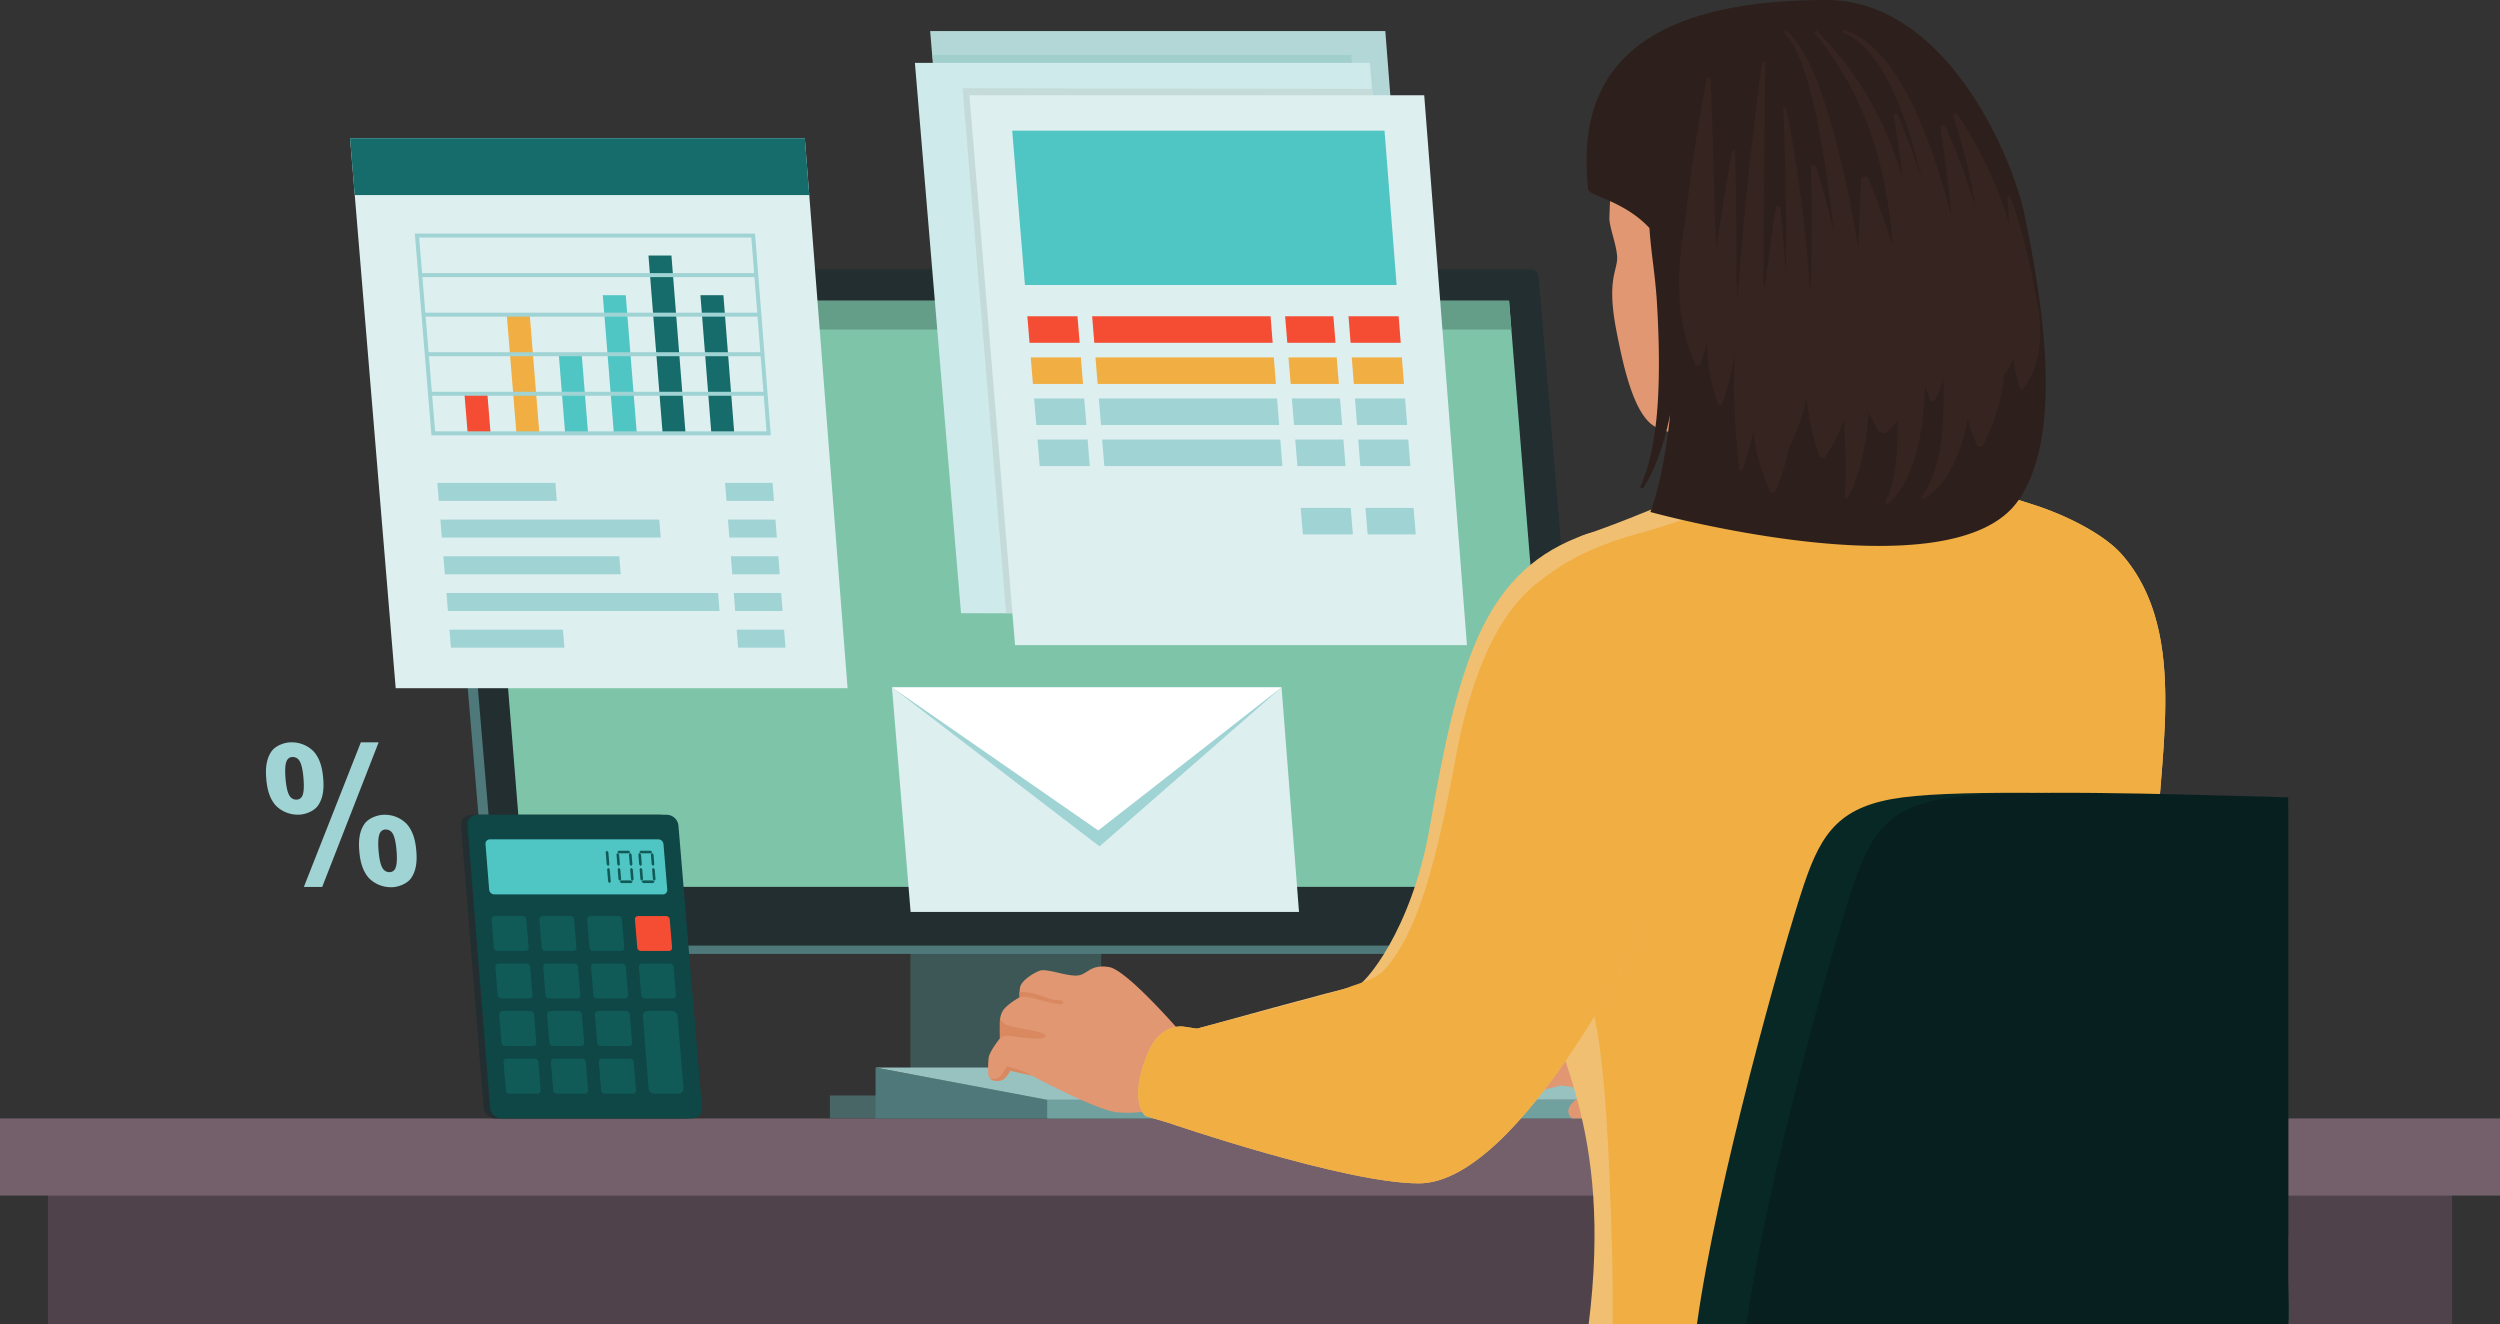 <svg xmlns="http://www.w3.org/2000/svg" xmlns:xlink="http://www.w3.org/1999/xlink" width="855.242" height="453.03" viewBox="0 0 855.242 453.03">
  <rect x="0" y="0" width="855.242" height="453.03" fill="#333333" stroke="none"/>
  <defs>
    <clipPath id="clip-path">
      <rect id="Rectangle_1794" data-name="Rectangle 1794" width="855.242" height="453.03" fill="none"/>
    </clipPath>
  </defs>
  <g id="Group_1063" data-name="Group 1063" transform="translate(0 0.002)">
    <rect id="Rectangle_1785" data-name="Rectangle 1785" width="65.261" height="53.503" transform="translate(311.443 323.477)" fill="#3d5756"/>
    <rect id="Rectangle_1786" data-name="Rectangle 1786" width="120.319" height="7.851" transform="translate(283.913 374.762)" fill="#496666"/>
    <g id="Group_1062" data-name="Group 1062" transform="translate(0 -0.002)">
      <g id="Group_1061" data-name="Group 1061" clip-path="url(#clip-path)">
        <path id="Path_2838" data-name="Path 2838" d="M1104.7,682.321l364.387,2.864a2.646,2.646,0,0,1,2.637,2.424l24.065,223.182c.13,1.544-1.2,5.732-5.224,5.732H1120.529a2.647,2.647,0,0,1-2.637-2.424l-19.053-226.045c-.538-5.055,4.311-5.732,5.86-5.732" transform="translate(-950.417 -590.181)" fill="#4e7879"/>
        <path id="Path_2839" data-name="Path 2839" d="M1125.545,682.321h369.4a2.647,2.647,0,0,1,2.637,2.424l19.053,226.045a2.647,2.647,0,0,1-2.637,2.869H1144.6a2.647,2.647,0,0,1-2.637-2.424L1122.908,685.19a2.647,2.647,0,0,1,2.637-2.869" transform="translate(-971.263 -590.181)" fill="#232e31"/>
        <path id="Path_2840" data-name="Path 2840" d="M1577.061,962.35H1223.9l-16.225-200.515h353.16Z" transform="translate(-1044.593 -658.957)" fill="#7ec4a9"/>
        <path id="Path_2841" data-name="Path 2841" d="M1561.633,771.691h-353.16l-.8-9.857h353.16Z" transform="translate(-1044.592 -658.957)" fill="#659e88"/>
        <path id="Path_2842" data-name="Path 2842" d="M3218.01,2798.825h179.932a1.262,1.262,0,0,1,1.262,1.262v2.14a1.262,1.262,0,0,1-1.262,1.262H3218.01a1.262,1.262,0,0,1-1.262-1.262v-2.14a1.262,1.262,0,0,1,1.262-1.262" transform="translate(-2782.362 -2420.875)" fill="#647f8c"/>
        <rect id="Rectangle_1787" data-name="Rectangle 1787" width="822.471" height="52.392" transform="translate(16.385 400.638)" fill="#4f424a"/>
        <rect id="Rectangle_1788" data-name="Rectangle 1788" width="855.242" height="26.391" transform="translate(0 382.615)" fill="#73606b"/>
        <path id="Path_2843" data-name="Path 2843" d="M2526.788,267.117h-154.7l-15.727-188.4h155.706Z" transform="translate(-2038.158 -68.091)" fill="#b3d7d7"/>
        <path id="Path_2844" data-name="Path 2844" d="M2520.681,330.125H2378.366l-15.942-190.988h143.249Z" transform="translate(-2043.404 -120.348)" fill="#a1cfcc"/>
        <path id="Path_2845" data-name="Path 2845" d="M2488.164,347.47H2333.508L2317.731,159.19h155.657Z" transform="translate(-2004.747 -137.693)" fill="#ceeaeb"/>
        <path id="Path_2846" data-name="Path 2846" d="M2592.633,403.032H2453.325l-14.912-179.606,140.146.233Z" transform="translate(-2109.133 -193.255)" fill="#c5dbda"/>
        <path id="Path_2847" data-name="Path 2847" d="M2626.038,429.456H2471.451L2455.833,241.34H2611.42Z" transform="translate(-2124.2 -208.749)" fill="#deeff0"/>
        <path id="Path_2848" data-name="Path 2848" d="M2695.719,383.761h-127.15l-4.356-52.795h127.376Z" transform="translate(-2217.944 -286.273)" fill="#50c6c4"/>
        <path id="Path_2849" data-name="Path 2849" d="M3272.883,810.239h-16.494l-.744-9.092h16.5Z" transform="translate(-2816.006 -692.961)" fill="#f44d33"/>
        <path id="Path_2850" data-name="Path 2850" d="M2828.508,810.239H2767.49l-.738-9.092h61.037Z" transform="translate(-2393.133 -692.961)" fill="#f44d33"/>
        <path id="Path_2851" data-name="Path 2851" d="M2620.458,810.239h-17.149l-.751-9.092h17.154Z" transform="translate(-2251.111 -692.961)" fill="#f44d33"/>
        <path id="Path_2852" data-name="Path 2852" d="M3434.051,810.239H3416.9l-.716-9.092h17.154Z" transform="translate(-2954.867 -692.961)" fill="#f44d33"/>
        <path id="Path_2853" data-name="Path 2853" d="M3442.256,914.465h-17.141l-.716-9.083h17.146Z" transform="translate(-2961.972 -783.119)" fill="#f0ae43"/>
        <path id="Path_2854" data-name="Path 2854" d="M2629.06,914.465h-17.141l-.75-9.083h17.146Z" transform="translate(-2258.56 -783.119)" fill="#f0ae43"/>
        <path id="Path_2855" data-name="Path 2855" d="M2836.935,914.465h-60.987l-.737-9.083h61.007Z" transform="translate(-2400.45 -783.119)" fill="#f0ae43"/>
        <path id="Path_2856" data-name="Path 2856" d="M3281.407,914.465h-16.486l-.743-9.083h16.49Z" transform="translate(-2823.387 -783.119)" fill="#f0ae43"/>
        <path id="Path_2857" data-name="Path 2857" d="M3450.453,1018.592H3433.32l-.715-9.075h17.138Z" transform="translate(-2969.07 -873.193)" fill="#a0d3d4"/>
        <path id="Path_2858" data-name="Path 2858" d="M2845.354,1018.592H2784.4l-.736-9.075h60.976Z" transform="translate(-2407.759 -873.193)" fill="#a0d3d4"/>
        <path id="Path_2859" data-name="Path 2859" d="M3289.925,1018.592h-16.478l-.743-9.075h16.483Z" transform="translate(-2830.761 -873.193)" fill="#a0d3d4"/>
        <path id="Path_2860" data-name="Path 2860" d="M2637.654,1018.592h-17.133l-.75-9.075h17.138Z" transform="translate(-2266.001 -873.193)" fill="#a0d3d4"/>
        <path id="Path_2861" data-name="Path 2861" d="M3458.643,1122.623h-17.125l-.715-9.066h17.13Z" transform="translate(-2976.161 -963.183)" fill="#a0d3d4"/>
        <path id="Path_2862" data-name="Path 2862" d="M2853.766,1122.622H2792.84l-.735-9.066h60.945Z" transform="translate(-2415.062 -963.182)" fill="#a0d3d4"/>
        <path id="Path_2863" data-name="Path 2863" d="M3298.434,1122.622h-16.47l-.742-9.066H3297.7Z" transform="translate(-2838.129 -963.182)" fill="#a0d3d4"/>
        <path id="Path_2864" data-name="Path 2864" d="M2646.239,1122.622h-17.125l-.749-9.066h17.13Z" transform="translate(-2273.434 -963.182)" fill="#a0d3d4"/>
        <path id="Path_2865" data-name="Path 2865" d="M3476.395,1295.789h-16.457l-.741-9.052h16.462Z" transform="translate(-2992.07 -1112.977)" fill="#a0d3d4"/>
        <path id="Path_2866" data-name="Path 2866" d="M3312.912,1295.789H3295.8l-.748-9.052h17.117Z" transform="translate(-2850.092 -1112.977)" fill="#a0d3d4"/>
        <path id="Path_2867" data-name="Path 2867" d="M1171.273,2064.061h64.75a4.1,4.1,0,0,1,4.01,3.7l8.05,96.448a3.377,3.377,0,0,1-3.407,3.737h-65.063a4.113,4.113,0,0,1-4.018-3.737l-7.725-96.448a3.366,3.366,0,0,1,3.4-3.7" transform="translate(-1010.151 -1785.332)" fill="#232e31"/>
        <path id="Path_2868" data-name="Path 2868" d="M1187.644,2064.061h64.75a4.1,4.1,0,0,1,4.01,3.7l8.05,96.448a3.378,3.378,0,0,1-3.407,3.737h-65.063a4.113,4.113,0,0,1-4.019-3.737l-7.725-96.448a3.366,3.366,0,0,1,3.4-3.7" transform="translate(-1024.31 -1785.332)" fill="#0e4746"/>
        <path id="Path_2869" data-name="Path 2869" d="M1231.394,2126.351h57.619a1.8,1.8,0,0,1,1.765,1.631l1.295,15.566a1.479,1.479,0,0,1-1.495,1.633h-57.669a1.8,1.8,0,0,1-1.762-1.633l-1.251-15.566a1.482,1.482,0,0,1,1.5-1.631" transform="translate(-1063.807 -1839.211)" fill="#50c6c4"/>
        <path id="Path_2870" data-name="Path 2870" d="M1609.535,2320.733h9.594a1.28,1.28,0,0,1,1.252,1.157l.8,9.615a1.049,1.049,0,0,1-1.06,1.158h-9.6a1.28,1.28,0,0,1-1.251-1.158l-.795-9.615a1.048,1.048,0,0,1,1.059-1.157" transform="translate(-1391.265 -2007.343)" fill="#f44d33"/>
        <path id="Path_2871" data-name="Path 2871" d="M1488.459,2320.733h9.594a1.279,1.279,0,0,1,1.25,1.157l.793,9.615a1.049,1.049,0,0,1-1.06,1.158h-9.6a1.279,1.279,0,0,1-1.251-1.158l-.787-9.615a1.049,1.049,0,0,1,1.06-1.157" transform="translate(-1286.538 -2007.343)" fill="#105a57"/>
        <path id="Path_2872" data-name="Path 2872" d="M1367.382,2320.733h9.594a1.278,1.278,0,0,1,1.25,1.157l.785,9.615a1.05,1.05,0,0,1-1.061,1.158h-9.6a1.278,1.278,0,0,1-1.25-1.158l-.78-9.615a1.05,1.05,0,0,1,1.062-1.157" transform="translate(-1181.811 -2007.343)" fill="#105a57"/>
        <path id="Path_2873" data-name="Path 2873" d="M1246.307,2320.733h9.594a1.276,1.276,0,0,1,1.249,1.157l.778,9.615a1.051,1.051,0,0,1-1.062,1.158h-9.6a1.277,1.277,0,0,1-1.249-1.158l-.773-9.615a1.051,1.051,0,0,1,1.062-1.157" transform="translate(-1077.085 -2007.343)" fill="#105a57"/>
        <path id="Path_2874" data-name="Path 2874" d="M1619.467,2440.9h9.6a1.281,1.281,0,0,1,1.252,1.159l.8,9.63a1.05,1.05,0,0,1-1.06,1.16h-9.607a1.282,1.282,0,0,1-1.252-1.16l-.8-9.63a1.049,1.049,0,0,1,1.06-1.159" transform="translate(-1399.856 -2111.281)" fill="#105a57"/>
        <path id="Path_2875" data-name="Path 2875" d="M1498.3,2440.9h9.6a1.28,1.28,0,0,1,1.251,1.159l.794,9.63a1.051,1.051,0,0,1-1.061,1.16h-9.607a1.28,1.28,0,0,1-1.251-1.16l-.789-9.63a1.05,1.05,0,0,1,1.061-1.159" transform="translate(-1295.051 -2111.281)" fill="#105a57"/>
        <path id="Path_2876" data-name="Path 2876" d="M1377.132,2440.9h9.6a1.279,1.279,0,0,1,1.25,1.159l.786,9.63a1.051,1.051,0,0,1-1.062,1.16H1378.1a1.279,1.279,0,0,1-1.251-1.16l-.781-9.63a1.051,1.051,0,0,1,1.062-1.159" transform="translate(-1190.243 -2111.281)" fill="#105a57"/>
        <path id="Path_2877" data-name="Path 2877" d="M1255.965,2440.9h9.6a1.278,1.278,0,0,1,1.25,1.159l.779,9.63a1.053,1.053,0,0,1-1.063,1.16h-9.606a1.278,1.278,0,0,1-1.25-1.16l-.774-9.63a1.052,1.052,0,0,1,1.063-1.159" transform="translate(-1085.439 -2111.281)" fill="#105a57"/>
        <path id="Path_2878" data-name="Path 2878" d="M1508.157,2561.245h9.609a1.282,1.282,0,0,1,1.253,1.161l.795,9.644a1.051,1.051,0,0,1-1.062,1.162h-9.614a1.282,1.282,0,0,1-1.253-1.162l-.79-9.644a1.052,1.052,0,0,1,1.062-1.161" transform="translate(-1303.575 -2215.377)" fill="#105a57"/>
        <path id="Path_2879" data-name="Path 2879" d="M1386.9,2561.245h9.609a1.281,1.281,0,0,1,1.252,1.161l.788,9.644a1.052,1.052,0,0,1-1.063,1.162h-9.614a1.281,1.281,0,0,1-1.252-1.162l-.782-9.644a1.052,1.052,0,0,1,1.063-1.161" transform="translate(-1198.688 -2215.377)" fill="#105a57"/>
        <path id="Path_2880" data-name="Path 2880" d="M1265.638,2561.245h9.609a1.28,1.28,0,0,1,1.251,1.161l.78,9.644a1.054,1.054,0,0,1-1.064,1.162H1266.6a1.279,1.279,0,0,1-1.251-1.162l-.775-9.644a1.053,1.053,0,0,1,1.063-1.161" transform="translate(-1093.805 -2215.377)" fill="#105a57"/>
        <path id="Path_2881" data-name="Path 2881" d="M1276.723,2681.774h9.616a1.285,1.285,0,0,1,1.255,1.162l.8,9.659a1.052,1.052,0,0,1-1.062,1.164h-9.621a1.285,1.285,0,0,1-1.254-1.164l-.8-9.659a1.052,1.052,0,0,1,1.062-1.162" transform="translate(-1103.394 -2319.63)" fill="#105a57"/>
        <path id="Path_2882" data-name="Path 2882" d="M1518.028,2681.774h9.616a1.283,1.283,0,0,1,1.254,1.162l.8,9.659a1.053,1.053,0,0,1-1.062,1.164h-9.621a1.284,1.284,0,0,1-1.254-1.164l-.791-9.659a1.053,1.053,0,0,1,1.062-1.162" transform="translate(-1312.113 -2319.63)" fill="#105a57"/>
        <path id="Path_2883" data-name="Path 2883" d="M1396.676,2681.774h9.616a1.282,1.282,0,0,1,1.253,1.162l.789,9.659a1.054,1.054,0,0,1-1.063,1.164h-9.621a1.282,1.282,0,0,1-1.253-1.164l-.784-9.659a1.054,1.054,0,0,1,1.064-1.162" transform="translate(-1207.147 -2319.63)" fill="#105a57"/>
        <path id="Path_2884" data-name="Path 2884" d="M1538.425,2198.736c.032,0,.039,0,.474.435a.059.059,0,0,1,.017.037l.347,4.214a.053.053,0,0,1-.006.03,3.269,3.269,0,0,1-.368.446.049.049,0,0,1-.037.016.057.057,0,0,1-.04-.016,4.175,4.175,0,0,1-.442-.446.059.059,0,0,1-.011-.03l-.347-4.214a.051.051,0,0,1,.011-.037c.363-.435.37-.435.4-.435" transform="translate(-1330.32 -1901.821)" fill="#105a57"/>
        <path id="Path_2885" data-name="Path 2885" d="M1534.813,2155.213a.055.055,0,0,1,.077,0,4.173,4.173,0,0,1,.441.446.058.058,0,0,1,.011.03l.347,4.211a.051.051,0,0,1-.007.03,3.256,3.256,0,0,1-.368.446.05.05,0,0,1-.037.016.059.059,0,0,1-.04-.016,4.134,4.134,0,0,1-.441-.446.055.055,0,0,1-.011-.03l-.347-4.211a.051.051,0,0,1,.006-.03,3.3,3.3,0,0,1,.368-.446" transform="translate(-1327.229 -1864.161)" fill="#105a57"/>
        <path id="Path_2886" data-name="Path 2886" d="M1623.472,2155.945a.051.051,0,0,1-.029.009h-3.418a.057.057,0,0,1-.031-.009,4.212,4.212,0,0,1-.479-.4.06.06,0,0,1-.019-.039.051.051,0,0,1,.013-.039,3.308,3.308,0,0,1,.413-.4.054.054,0,0,1,.029-.009h3.418a.062.062,0,0,1,.031.009,4.213,4.213,0,0,1,.479.4.055.055,0,0,1,.006.077,3.309,3.309,0,0,1-.413.4" transform="translate(-1400.801 -1864.034)" fill="#105a57"/>
        <path id="Path_2887" data-name="Path 2887" d="M1625.943,2230.393a.054.054,0,0,1,.029-.009h3.42a.062.062,0,0,1,.031.009,4.178,4.178,0,0,1,.479.4.056.056,0,0,1,.006.078,3.277,3.277,0,0,1-.413.4.05.05,0,0,1-.029.009h-3.421a.057.057,0,0,1-.031-.009,4.189,4.189,0,0,1-.479-.4.059.059,0,0,1-.019-.039.052.052,0,0,1,.013-.039,3.314,3.314,0,0,1,.413-.4" transform="translate(-1406.009 -1929.195)" fill="#105a57"/>
        <path id="Path_2888" data-name="Path 2888" d="M1652.673,2202.98a4.236,4.236,0,0,1-.442-.446.06.06,0,0,1-.011-.03l-.281-3.419a.052.052,0,0,1,.006-.03,3.289,3.289,0,0,1,.368-.446.057.057,0,0,1,.078,0,4.179,4.179,0,0,1,.441.446.059.059,0,0,1,.011.03l.281,3.419a.05.05,0,0,1-.006.03,3.261,3.261,0,0,1-.368.446.05.05,0,0,1-.037.016.058.058,0,0,1-.04-.016" transform="translate(-1428.863 -1901.698)" fill="#105a57"/>
        <path id="Path_2889" data-name="Path 2889" d="M1620.662,2198.609a.057.057,0,0,1,.078,0,4.186,4.186,0,0,1,.441.446.059.059,0,0,1,.011.03l.28,3.419a.053.053,0,0,1-.006.03,3.28,3.28,0,0,1-.368.446.05.05,0,0,1-.037.016.058.058,0,0,1-.04-.016,4.217,4.217,0,0,1-.441-.446.057.057,0,0,1-.011-.03l-.28-3.419a.053.053,0,0,1,.006-.03,3.321,3.321,0,0,1,.368-.446" transform="translate(-1401.486 -1901.698)" fill="#105a57"/>
        <path id="Path_2890" data-name="Path 2890" d="M1649.656,2165.32a.049.049,0,0,1-.037.016.058.058,0,0,1-.04-.016,4.168,4.168,0,0,1-.442-.446.06.06,0,0,1-.011-.03l-.281-3.417a.051.051,0,0,1,.006-.03,3.324,3.324,0,0,1,.368-.446.057.057,0,0,1,.078,0,4.2,4.2,0,0,1,.441.446.057.057,0,0,1,.011.03l.281,3.417a.051.051,0,0,1-.006.03,3.283,3.283,0,0,1-.368.446" transform="translate(-1426.187 -1869.126)" fill="#105a57"/>
        <path id="Path_2891" data-name="Path 2891" d="M1617.58,2160.947a.051.051,0,0,1,.037-.016.059.059,0,0,1,.04.016,4.174,4.174,0,0,1,.441.446.062.062,0,0,1,.011.03l.28,3.417a.053.053,0,0,1-.006.03,3.321,3.321,0,0,1-.368.446.051.051,0,0,1-.037.016.06.06,0,0,1-.04-.016,4.231,4.231,0,0,1-.441-.446.062.062,0,0,1-.011-.03l-.28-3.417a.054.054,0,0,1,.006-.03,3.308,3.308,0,0,1,.368-.446" transform="translate(-1398.82 -1869.121)" fill="#105a57"/>
        <path id="Path_2892" data-name="Path 2892" d="M1567.989,2155.945a.051.051,0,0,1-.029.009h-3.418a.058.058,0,0,1-.031-.009,4.221,4.221,0,0,1-.479-.4.059.059,0,0,1-.019-.039.05.05,0,0,1,.013-.039,3.314,3.314,0,0,1,.413-.4.055.055,0,0,1,.029-.009h3.418a.063.063,0,0,1,.031.009,4.215,4.215,0,0,1,.479.4.055.055,0,0,1,.006.077,3.3,3.3,0,0,1-.413.4" transform="translate(-1352.81 -1864.034)" fill="#105a57"/>
        <path id="Path_2893" data-name="Path 2893" d="M1594.167,2165.315a.051.051,0,0,1-.037.016.06.06,0,0,1-.04-.016,4.219,4.219,0,0,1-.441-.446.064.064,0,0,1-.011-.03l-.279-3.417a.051.051,0,0,1,.006-.03,3.323,3.323,0,0,1,.368-.446.051.051,0,0,1,.037-.016.059.059,0,0,1,.04.016,4.168,4.168,0,0,1,.441.446.061.061,0,0,1,.011.03l.279,3.417a.051.051,0,0,1-.006.03,3.315,3.315,0,0,1-.368.446" transform="translate(-1378.193 -1869.121)" fill="#105a57"/>
        <path id="Path_2894" data-name="Path 2894" d="M1561.725,2161.394a3.277,3.277,0,0,1,.368-.446.049.049,0,0,1,.037-.016.058.058,0,0,1,.04.016,4.144,4.144,0,0,1,.441.446.056.056,0,0,1,.011.03l.278,3.417a.05.05,0,0,1-.006.03,3.285,3.285,0,0,1-.369.446.051.051,0,0,1-.037.016.059.059,0,0,1-.04-.016,4.194,4.194,0,0,1-.441-.446.059.059,0,0,1-.011-.03l-.278-3.417a.05.05,0,0,1,.006-.03" transform="translate(-1350.826 -1869.122)" fill="#105a57"/>
        <path id="Path_2895" data-name="Path 2895" d="M1570.417,2230.393a.054.054,0,0,1,.029-.009h3.42a.06.06,0,0,1,.031.009,4.159,4.159,0,0,1,.479.4.055.055,0,0,1,.006.078,3.286,3.286,0,0,1-.413.4.052.052,0,0,1-.029.009h-3.42a.058.058,0,0,1-.031-.009,4.183,4.183,0,0,1-.479-.4.061.061,0,0,1-.019-.039.052.052,0,0,1,.013-.039,3.3,3.3,0,0,1,.413-.4" transform="translate(-1357.981 -1929.195)" fill="#105a57"/>
        <path id="Path_2896" data-name="Path 2896" d="M1597.163,2202.98a4.2,4.2,0,0,1-.441-.446.062.062,0,0,1-.011-.03l-.279-3.419a.053.053,0,0,1,.007-.03,3.3,3.3,0,0,1,.368-.446.056.056,0,0,1,.077,0,4.193,4.193,0,0,1,.441.446.059.059,0,0,1,.011.03l.279,3.419a.053.053,0,0,1-.007.03,3.284,3.284,0,0,1-.368.446.049.049,0,0,1-.037.016.058.058,0,0,1-.04-.016" transform="translate(-1380.85 -1901.698)" fill="#105a57"/>
        <path id="Path_2897" data-name="Path 2897" d="M1565.155,2198.609a.056.056,0,0,1,.078,0,4.167,4.167,0,0,1,.441.446.058.058,0,0,1,.011.03l.278,3.419a.05.05,0,0,1-.006.03,3.265,3.265,0,0,1-.368.446.05.05,0,0,1-.038.016.058.058,0,0,1-.04-.016,4.231,4.231,0,0,1-.441-.446.059.059,0,0,1-.011-.03l-.278-3.419a.053.053,0,0,1,.006-.03,3.309,3.309,0,0,1,.368-.446" transform="translate(-1353.474 -1901.698)" fill="#105a57"/>
        <path id="Path_2898" data-name="Path 2898" d="M1629.99,2561.245h8.368a1.966,1.966,0,0,1,1.922,1.783l2,24.69a1.621,1.621,0,0,1-1.635,1.787h-8.379a1.968,1.968,0,0,1-1.923-1.787l-1.984-24.69a1.618,1.618,0,0,1,1.634-1.783" transform="translate(-1408.46 -2215.377)" fill="#105a57"/>
        <path id="Path_2899" data-name="Path 2899" d="M2218.058,2704.4v17.416H2439.1v-6.377H2276.774Z" transform="translate(-1918.534 -2339.199)" fill="#4e7879"/>
        <rect id="Rectangle_1789" data-name="Rectangle 1789" width="221.888" height="6.377" transform="translate(358.24 376.238)" fill="#71a19f"/>
        <path id="Path_2900" data-name="Path 2900" d="M2218.058,2704.4l58.716,11.039h221.888l-58.716-11.039Z" transform="translate(-1918.534 -2339.199)" fill="#98c2c0"/>
        <path id="Path_2901" data-name="Path 2901" d="M3752.351,2612.5l41.685-.451-2.963,29.886-41.961-.019s-3.216-2.252.757-5.91,6.766-3.764,6.766-3.764l-11.284-1.6-24.96,6.5s-11.113-.433-6.572-8.041Z" transform="translate(-3211.366 -2259.322)" fill="#e09772"/>
        <path id="Path_2902" data-name="Path 2902" d="M3862.568,1202.41c33.607-11.244,45.044-21.884,85.133-23.759,30.976-1.449,23.843-1.663,69.84,12.925,11.135,3.532,24.235,10.111,30.318,17.079,23.989,27.479,11.7,71.921,11.595,107.528-.085,30.184,5.148,116.188,1.885,155.777H3865.424c8.424-67.516-12.078-94.678-18.3-120.665-3.207-13.387-2.258-39.119-6.548-65.648,1.79-5.544,3.462-11.125,5.241-16.631,6.913-21.4,16.734-65.9,16.753-66.607" transform="translate(-3321.947 -1018.93)" fill="#f0bf71"/>
        <path id="Path_2903" data-name="Path 2903" d="M4059.454,1316.183c.1-35.607,12.395-80.049-11.595-107.528-6.083-6.968-19.183-13.548-30.319-17.079-39.165-12.422-39.811-14.111-58.261-13.445a4.162,4.162,0,0,1-1.366.609c-7.588,1.81-15.12,3.839-22.617,5.995-24.495,7.042-48.958,16.759-73.789,22.565-2.713,12.373-10.087,44.362-15.693,61.718-1.778,5.506-3.451,11.086-5.241,16.631,4.29,26.529,3.341,52.261,6.548,65.648.4,1.673.861,3.316,1.369,4.946a4.895,4.895,0,0,1,2.931,2.172c5.674,9.318,11.311-7.514,14.574,2.891,5.778,18.421,6.734,64.77,7.4,84,.212,6.144.266,20.511.218,26.655h187.726c3.263-39.589-1.971-125.593-1.885-155.777" transform="translate(-3321.947 -1018.93)" fill="#f0ae43"/>
        <path id="Path_2904" data-name="Path 2904" d="M4369.382,2009.96c21.261-2.778,70.746-1.251,114.971.007,7.467.212,12.9,1.941,16.841,4.453v145.221c-.8,8.551.684,24.428,0,30.576H4298.919c6.639-48.044,29.321-128.832,36.659-150.584,6.1-18.085,12.542-26.9,33.8-29.673" transform="translate(-3718.398 -1737.187)" fill="#082826"/>
        <path id="Path_2905" data-name="Path 2905" d="M4494.915,2009.959c21.244-2.776,70.663-1.254,114.86,0v180.253H4424.451c6.638-48.044,29.32-128.832,36.659-150.584,6.1-18.085,12.542-26.9,33.8-29.673" transform="translate(-3826.978 -1737.186)" fill="#071f1f"/>
        <path id="Path_2906" data-name="Path 2906" d="M4077.111,421.185c.121-3.913.882-20.07.882-20.07l86.025,69.055a34.093,34.093,0,0,0,1.138,13.867c3.049,9.526,10.162,20.649,10.162,20.649-27.567,8.533-60.6,6.131-60.6,6.131l-2.154-14.832s-11.393,1.036-19.417-2.849c-7.469-3.615-11.109-20.169-13.543-32.526-3.211-16.3-.446-20.079.1-24.328s-2.717-11.185-2.6-15.1" transform="translate(-3526.54 -346.949)" fill="#e09772"/>
        <path id="Path_2907" data-name="Path 2907" d="M4101.229,0c41.111-.039,63.652,53.575,67.711,72.684,9.169,43.161,11.369,79.525-2.027,98.633-22.671,32.339-125.8,3.832-125.8,3.832s4.466-10.72,6.78-33.307q-.248,1.188-.513,2.372c-.611,2.679-1.284,5.346-2.107,7.972a76.471,76.471,0,0,1-2.852,7.74,48.3,48.3,0,0,1-3.893,7.243l-.907-.522a50.288,50.288,0,0,0,2.721-7.486,74.842,74.842,0,0,0,1.754-7.763,130.152,130.152,0,0,0,1.684-15.85c.279-5.315.316-10.647.228-15.977s-.3-10.664-.625-15.993c-.162-2.665-.41-5.327-.692-7.986s-.619-5.314-.945-7.967-.6-5.308-.813-7.969c-.043-.548-.082-1.1-.12-1.644-8.534-9.254-20.743-11.079-20.966-13.208-3.059-29.28,4.823-64.728,81.385-64.8" transform="translate(-3476.545 0.001)" fill="#2d1f1b"/>
        <path id="Path_2908" data-name="Path 2908" d="M4263.323,91.7l1.264.1c.674,15.955,1.141,33.354,1.444,49.359.265,3.008.465,6.027.582,9.048,1.5-11.261,3.3-22.533,5.382-33.658l1,.085c.341,14.132.459,29.55.436,43.724.151,2.572.256,5.149.3,7.726q.119-1.665.244-3.328c1.877-26.305,4.72-52.587,8.263-78.7l1,.073c-.034,24.823-.627,49.644-.517,74.453q.154,1.976.268,3.955c1.183-9.688,2.52-19.406,4.024-28.948l1.379.044c.742,7.539,1.38,15.151,1.922,22.774.214-18.787-.113-37.636-.905-56.441l1-.13a475.881,475.881,0,0,1,7.926,59.13q.227,2.209.417,4.441c.419-14.4.55-29.03.077-43.408l1.573-.312c2.484,7.477,4.578,15.125,6.314,22.857-.3-2.684-.606-5.342-.913-7.91-2.064-14.733-6.225-50.21-16.1-60.369l.411-.929c11.4,8.516,18.836,43.343,21.941,57.652.974,5.464,2.029,10.953,3.034,16.461.293-8,.632-16.146,1-23.535l2.163-.406q4.846,11.56,8.542,23.543c-1.93-26.388-8.5-50.266-26.814-72.893l.713-.718c14.178,13.942,24.1,31.69,29.6,50.793-.9-7.328-1.954-14.639-3.19-21.873l1.277-.415a234.44,234.44,0,0,1,8.438,22.423c-5.478-23.5-14.3-45.381-27.168-50.069l.2-1c18.782,4.9,30.817,39.031,37.107,63.948-.945-10.34-2.273-20.654-3.851-30.874l1.556-.524a218.07,218.07,0,0,1,10.5,28.036,197.7,197.7,0,0,0-7.71-31.387l1.239-.694a135.474,135.474,0,0,1,17.981,37.709q-.234-4.573-.519-9.146l.984-.214a198.927,198.927,0,0,1,8.373,32.572c2.747,11.15,3.238,24-4.129,33.575l-.984-.212a71.6,71.6,0,0,1-2.264-9.948,41.5,41.5,0,0,1-2.517,4.6l-.523-.049a65.31,65.31,0,0,1-7.612,25.251l-1.636-.113a69.81,69.81,0,0,1-3.256-9.24,82.872,82.872,0,0,1-2.3,8.82c-2.426,7.165-6.149,14.8-13.005,18.51l-.619-.8c7.522-10.255,7.812-25.846,7.52-39.69a50.094,50.094,0,0,1-3.05,7.055l-1.338-.1c-.681-1.79-1.289-3.6-1.841-5.434-.536,17.011-3.751,33.332-13.022,40.755l-.678-.752c3.669-6.791,4.42-17.15,4.268-28a28.609,28.609,0,0,1-4.149,4.453l-2.16-.416c-1.247-2.138-2.446-4.339-3.545-6.593-.874,10.2-2.437,20.471-7.377,29.352l-.893-.469c.83-7.438.289-17.2-.258-26.344a52.817,52.817,0,0,1-6.633,12.953l-1.584-.239a86.111,86.111,0,0,1-4.537-20.287,66.9,66.9,0,0,1-6.105,17.2,65.845,65.845,0,0,1-4.761,15.149l-1.379.023a69.279,69.279,0,0,1-5.941-20.8q-1.549,6.657-3.734,13.164l-1-.1a239.049,239.049,0,0,1-1.7-39.948,78.226,78.226,0,0,1-4.437,17.647l-1.006.012a61.544,61.544,0,0,1-3.968-21,75.486,75.486,0,0,1-2.5,7.423l-1.266.057c-7.359-15.483-6.61-33.043-3.7-49.512,1.8-16.312,4.3-32.888,7.418-48.988" transform="translate(-3679.389 -65.135)" fill="#35241f"/>
        <path id="Path_2909" data-name="Path 2909" d="M2572.29,2474.6s-21.059-24.917-27.748-26-7.282,2.734-11.079,2.915-10.344-2.554-12.695-1.65-6.027,3.3-6.644,5.514a14.7,14.7,0,0,0-.187,3.548s-4.52,2.531-5.785,4.7a8.063,8.063,0,0,0-.9,4.881c0,.723-.048,4.483-.048,4.483s-2.884,3.593-3.67,5.876c-.508,1.474-.349,6.093-.349,6.093a2.564,2.564,0,0,0,1.906,2.482,4.424,4.424,0,0,0,2.855-.219c1.543-.631,2.741-3.167,2.741-3.167l7.322,1.627s22.515,12.061,29.377,12.612c29.462,2.364,24.907-23.695,24.907-23.695" transform="translate(-2165.134 -2117.774)" fill="#e09772"/>
        <path id="Path_2910" data-name="Path 2910" d="M2513.276,2702.66c-.314.435-1.633,2.935-2.561,3.586a3.123,3.123,0,0,1-3.121.191,2.54,2.54,0,0,0,1.331.866,4.425,4.425,0,0,0,2.856-.219c1.542-.631,2.741-3.166,2.741-3.166l7.322,1.627c-.366-.517-8.175-3.427-8.567-2.885" transform="translate(-2168.971 -2337.638)" fill="#d9885f"/>
        <path id="Path_2911" data-name="Path 2911" d="M2532.767,2588.323a4.21,4.21,0,0,1,2.63-.89c1.627,0,11.344,1.854,12.746.452,2.079-2.079-11.028-2.753-13.559-4.429a6.3,6.3,0,0,1-1.773-1.712,53.345,53.345,0,0,0-.043,6.58" transform="translate(-2190.7 -2233.108)" fill="#d9885f"/>
        <path id="Path_2912" data-name="Path 2912" d="M2582.793,2514.588a13.421,13.421,0,0,1,3.064,0c1.808.189,11.8,3.443,11.812,2,.011-1.567-2.281-.625-4.49-1.416-2.89-1.036-5.5-1.876-6.328-2.049a33.854,33.854,0,0,0-4.079-.361s-.01.616-.01.824c0,.3.031,1.006.031,1.006" transform="translate(-2233.989 -2173.438)" fill="#d9885f"/>
        <path id="Path_2913" data-name="Path 2913" d="M3058.04,1480.867s-43.387,91.041-78.785,91.015c-25.4-.019-85.612-20.711-85.612-20.711l-7.834-2.326s-6.283-4.858.882-21.8c4.4-10.416,12.427-8.731,12.427-8.731l4.26.646s50.651-14.061,54.87-14.658c2.09-.3,18.554-18.254,24.864-54.776,9.885-57.223,18.823-87.8,53.839-99.865,25.515-8.79,21.09,131.208,21.09,131.208" transform="translate(-2493.908 -1167.058)" fill="#f0bf71"/>
        <path id="Path_2914" data-name="Path 2914" d="M3022.39,1359.713c-3.823,3.182-21.629,13.029-30.591,62.315-8.034,44.18-14.943,60.585-23.251,70.888-3.774,4.68-8.27,5.084-14.527,7.576-3.959,1.577-50.645,13.693-50.645,13.693l-4.26-.646s-8.022-1.685-12.427,8.731c-7.165,16.945-.882,21.8-.882,21.8l7.834,2.326s60.215,20.692,85.612,20.711c35.4.026,78.785-91.015,78.785-91.015s15.916-109.763.293-132.35c-20.377,5.3-28.35,10.5-35.943,15.968" transform="translate(-2493.908 -1162.287)" fill="#f0ae43"/>
        <path id="Path_2915" data-name="Path 2915" d="M1056.961,538.439H902.375L886.757,350.323h155.587q7.309,94.058,14.617,188.116" transform="translate(-767.01 -303.016)" fill="#deeff0"/>
        <path id="Path_2916" data-name="Path 2916" d="M1043.852,369.741H888.368q-.806-9.709-1.612-19.418h155.587q.755,9.709,1.509,19.418" transform="translate(-767.009 -303.016)" fill="#156c6a"/>
        <path id="Path_2917" data-name="Path 2917" d="M1185.5,1011.059h-7.846q-.554-6.765-1.109-13.53h7.849l1.1,13.53" transform="translate(-1017.667 -862.824)" fill="#f44d33"/>
        <path id="Path_2918" data-name="Path 2918" d="M1294.908,837.727h-7.846q-1.651-20.3-3.3-40.591h7.856q1.646,20.3,3.292,40.591" transform="translate(-1110.402 -689.491)" fill="#f0ae43"/>
        <path id="Path_2919" data-name="Path 2919" d="M1425.52,924.393h-7.846q-1.093-13.53-2.186-27.061h7.853q1.089,13.53,2.179,27.061" transform="translate(-1224.342 -776.157)" fill="#50c6c4"/>
        <path id="Path_2920" data-name="Path 2920" d="M1538.7,795.012h-7.846q-1.9-23.63-3.791-47.26h7.859q1.889,23.63,3.778,47.26" transform="translate(-1320.854 -646.776)" fill="#50c6c4"/>
        <path id="Path_2921" data-name="Path 2921" d="M1655.431,708.235h-7.846q-2.421-30.4-4.843-60.808h7.862q2.414,30.4,4.827,60.808" transform="translate(-1420.908 -559.999)" fill="#156c6a"/>
        <path id="Path_2922" data-name="Path 2922" d="M1785.974,795.012h-7.845l-3.737-47.26h7.858q1.862,23.63,3.724,47.26" transform="translate(-1534.78 -646.776)" fill="#156c6a"/>
        <path id="Path_2923" data-name="Path 2923" d="M1172.67,660.714H1056.562L1050.88,591.7h116.38Zm-114.851-1.364H1171.2l-5.2-66.287H1052.361Z" transform="translate(-908.97 -511.796)" fill="#a0d3d4"/>
        <rect id="Rectangle_1790" data-name="Rectangle 1790" width="114.955" height="1.364" transform="translate(143.764 93.432)" fill="#a0d3d4"/>
        <rect id="Rectangle_1791" data-name="Rectangle 1791" width="114.902" height="1.364" transform="translate(144.878 106.963)" fill="#a0d3d4"/>
        <rect id="Rectangle_1792" data-name="Rectangle 1792" width="114.849" height="1.364" transform="translate(145.992 120.493)" fill="#a0d3d4"/>
        <rect id="Rectangle_1793" data-name="Rectangle 1793" width="114.795" height="1.364" transform="translate(147.106 134.023)" fill="#a0d3d4"/>
        <path id="Path_2924" data-name="Path 2924" d="M1148.324,1223.285h-40.375c.2,2.464.3,3.7.507,6.16h40.367l-.5-6.16" transform="translate(-958.333 -1058.094)" fill="#a0d3d4"/>
        <path id="Path_2925" data-name="Path 2925" d="M1836.81,1223.285l.486,6.16h16.247c-.193-2.464-.29-3.7-.483-6.16Z" transform="translate(-1588.769 -1058.094)" fill="#a0d3d4"/>
        <path id="Path_2926" data-name="Path 2926" d="M1190.5,1316.251H1115.6c.2,2.464.3,3.7.507,6.16h74.878l-.491-6.16" transform="translate(-964.953 -1138.506)" fill="#a0d3d4"/>
        <path id="Path_2927" data-name="Path 2927" d="M1844.15,1316.251l.486,6.16h16.24c-.193-2.464-.29-3.7-.483-6.16Z" transform="translate(-1595.118 -1138.506)" fill="#a0d3d4"/>
        <path id="Path_2928" data-name="Path 2928" d="M1183.429,1409.216h-60.172l.507,6.16h60.159c-.2-2.464-.3-3.7-.494-6.16" transform="translate(-971.574 -1218.917)" fill="#a0d3d4"/>
        <path id="Path_2929" data-name="Path 2929" d="M1851.49,1409.216l.486,6.16h16.233c-.193-2.464-.29-3.7-.483-6.16Z" transform="translate(-1601.467 -1218.917)" fill="#a0d3d4"/>
        <path id="Path_2930" data-name="Path 2930" d="M1858.83,1502.179l.486,6.16h16.226c-.193-2.464-.29-3.7-.483-6.16Z" transform="translate(-1607.815 -1299.326)" fill="#a0d3d4"/>
        <path id="Path_2931" data-name="Path 2931" d="M1223.849,1502.179h-92.938l.507,6.16h92.919c-.195-2.464-.293-3.7-.488-6.16" transform="translate(-978.194 -1299.326)" fill="#a0d3d4"/>
        <path id="Path_2932" data-name="Path 2932" d="M1177.4,1595.14h-38.838l.507,6.159h38.83c-.2-2.464-.3-3.7-.5-6.159" transform="translate(-984.814 -1379.734)" fill="#a0d3d4"/>
        <path id="Path_2933" data-name="Path 2933" d="M1866.17,1595.14c.194,2.464.292,3.7.486,6.159h16.219c-.193-2.464-.29-3.7-.483-6.159Z" transform="translate(-1614.164 -1379.734)" fill="#a0d3d4"/>
        <path id="Path_2934" data-name="Path 2934" d="M2398.883,1818.066H2266.016q-3.189-38.412-6.378-76.824h133.276q2.984,38.412,5.969,76.824" transform="translate(-1954.499 -1506.106)" fill="#deeff0"/>
        <path id="Path_2935" data-name="Path 2935" d="M2259.638,1741.241q35.532,27.177,71.011,54.421,31.1-27.244,62.265-54.421Z" transform="translate(-1954.499 -1506.105)" fill="#a0d3d4"/>
        <path id="Path_2936" data-name="Path 2936" d="M2259.638,1741.241q35.306,24.452,70.573,48.963,31.328-24.511,62.7-48.963Z" transform="translate(-1954.499 -1506.105)" fill="#fff"/>
        <path id="Path_2937" data-name="Path 2937" d="M918.275,2064.045c-2.292-.067-5.487,1.1-6.88,3.038-1.985,2.768-2.093,6.271-1.843,9.339.263,3.221.973,6.752,3.377,9.37a10.56,10.56,0,0,0,7.474,3.038c2.28.065,5.443-1.108,6.823-3.038,1.987-2.776,2.089-6.3,1.836-9.37-.265-3.213-.981-6.726-3.378-9.339a10.479,10.479,0,0,0-7.41-3.038m3.541,18.485a2.112,2.112,0,0,1-1.986,1.151,2.6,2.6,0,0,1-2.179-1.183c-.741-1.022-1.247-3.06-1.5-6.109s-.083-5.1.49-6.14a2.111,2.111,0,0,1,1.986-1.151,2.605,2.605,0,0,1,2.205,1.151c.733,1.022,1.22,3.092,1.471,6.14s.083,5.1-.49,6.141" transform="translate(-786.643 -1785.316)" fill="#a0d3d4"/>
        <path id="Path_2938" data-name="Path 2938" d="M691.5,1902.218c1.983-2.767,2.095-6.271,1.845-9.339-.261-3.215-.967-6.745-3.369-9.354a10.556,10.556,0,0,0-7.46-3.022c-2.279-.065-5.437,1.113-6.817,3.038-1.982,2.767-2.1,6.271-1.849,9.339.259,3.215.962,6.744,3.364,9.354a10.558,10.558,0,0,0,7.464,3.023c2.279.065,5.44-1.111,6.821-3.038m-5.375-3.262a2.162,2.162,0,0,1-2.016,1.151,2.582,2.582,0,0,1-2.173-1.151c-.75-1.033-1.245-3.091-1.493-6.141s-.086-5.107.5-6.14a2.141,2.141,0,0,1,1.985-1.151,2.6,2.6,0,0,1,2.205,1.183c.727,1.018,1.213,3.06,1.461,6.108s.1,5.12-.465,6.141" transform="translate(-582.772 -1626.559)" fill="#a0d3d4"/>
        <path id="Path_2939" data-name="Path 2939" d="M789.254,1880.519q-9.737,24.743-19.5,49.475h6.275q9.672-24.731,19.312-49.475Z" transform="translate(-665.805 -1626.576)" fill="#a0d3d4"/>
      </g>
    </g>
  </g>
</svg>
